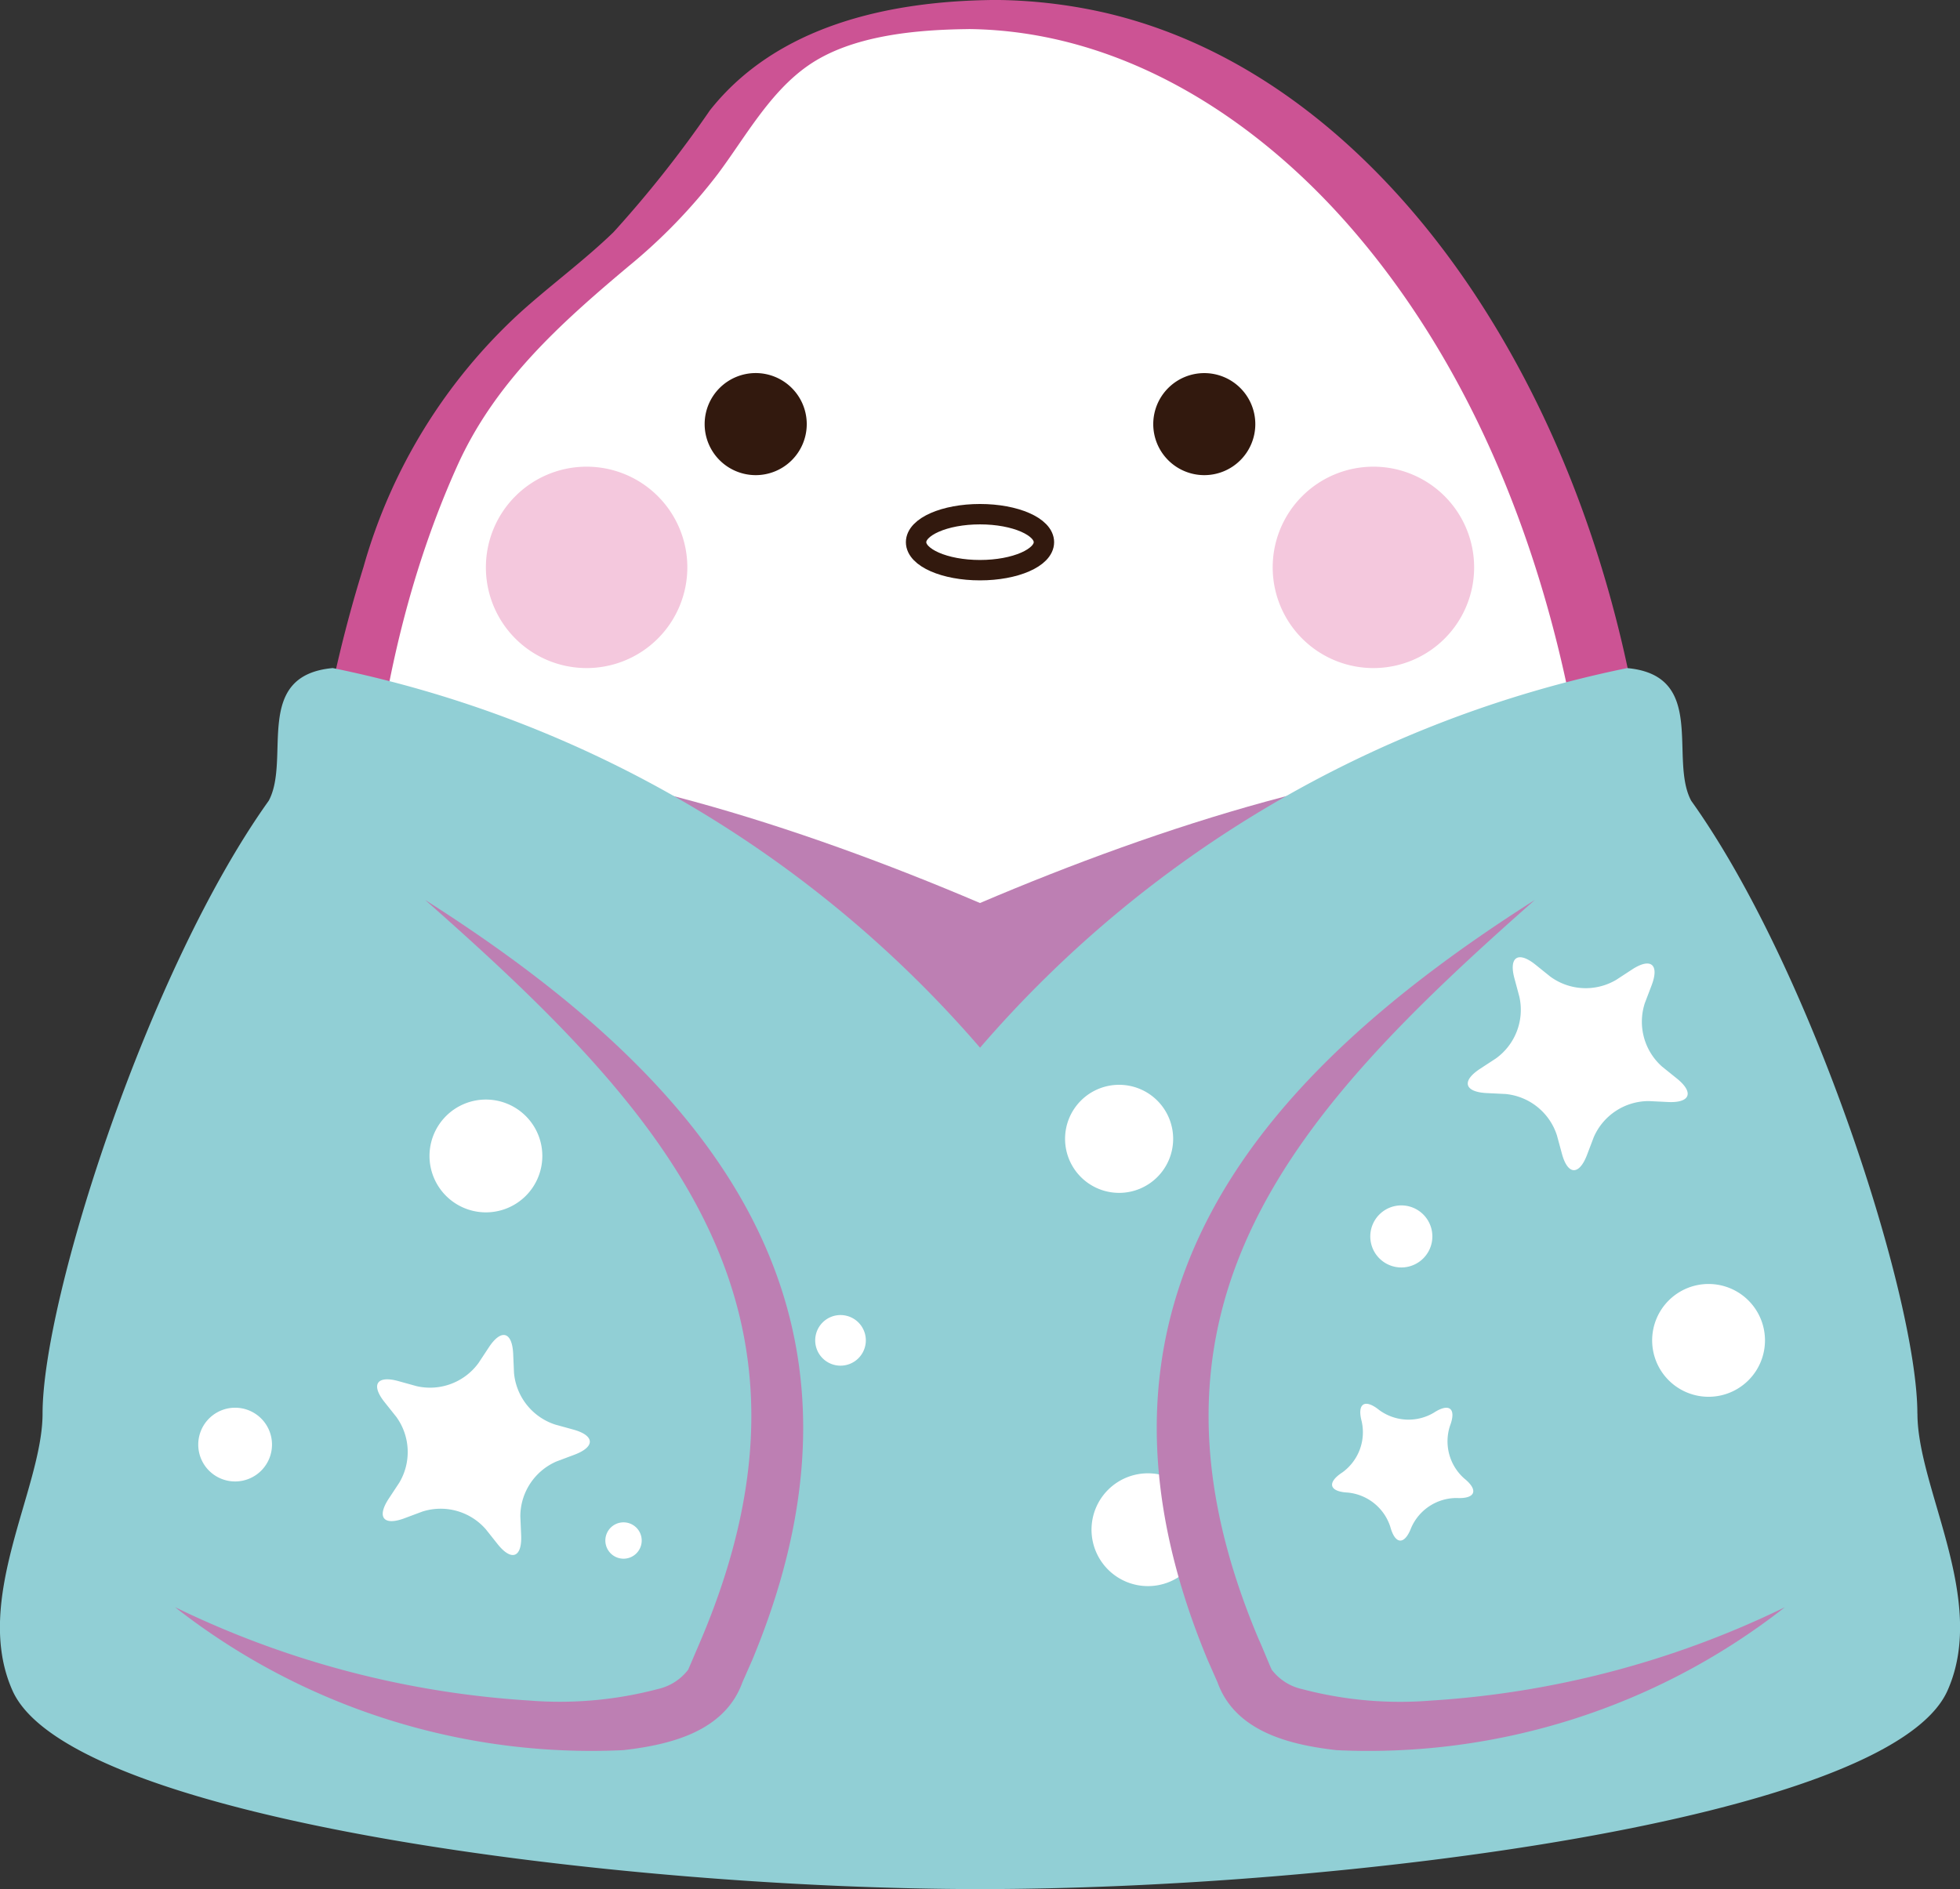 <svg xmlns="http://www.w3.org/2000/svg" width="90.995" height="87.723" viewBox="0 0 90.995 87.723">
  <rect x="0" y="0" width="90.995" height="87.723" fill="#333333" stroke="none"/>
  <g id="Group_3318" data-name="Group 3318" transform="translate(0)">
    <path id="Path_6359" data-name="Path 6359" d="M44.316,8.283a21.174,21.174,0,0,0-7.491,1.382c-3.767,1.417-4.927,5.678-8.564,9-3.208,2.929-7.72,5.61-10.139,12.08a61.966,61.966,0,0,0-3.854,21.613c0,14.393,2.1,26.063,9.382,33.2.461.453,3.073,3.242,1.321,5.991-1.457,2.286,6.688,2.495,8.455,1.35,1.348-.874,1.232-2.26,1.507-3.065.325-.958,4.435-1.193,9.382-1.193s9.058.235,9.385,1.193c.273.806.157,2.192,1.506,3.065,1.767,1.145,9.911.936,8.455-1.35-1.753-2.749.859-5.539,1.322-5.991,7.279-7.134,9.382-18.8,9.382-33.2,0-24.34-13.454-44.07-30.05-44.07" transform="translate(1.181 -7.607)" fill="#fff"/>
    <path id="Path_6360" data-name="Path 6360" d="M45.008,7.659c-4.82.056-10.018,1.189-13.126,5.129a53.044,53.044,0,0,1-4.473,5.654c-1.374,1.328-2.927,2.463-4.345,3.744A25.336,25.336,0,0,0,15.8,34,62.5,62.5,0,0,0,13.017,50.24,89.4,89.4,0,0,0,13.78,66.2a42.523,42.523,0,0,0,3.712,12.981,26.857,26.857,0,0,0,3.126,4.925c1.069,1.326,2.515,2.42,3.221,4.007a3.887,3.887,0,0,1,.215,2.944c-.2.545-.724,1.065-.507,1.688.361,1.033,2.123,1.263,3.013,1.4,2.62.392,6.977.486,8.87-1.763a4.222,4.222,0,0,0,.918-2.355c0-.077.208-.512.028-.3,0,0-.209.161-.049.061a4.132,4.132,0,0,1,1.441-.22,69.13,69.13,0,0,1,8.38-.183c1.27.025,2.545.07,3.808.206.6.064,1.808.064,2.3.521.44.41.37,1.414.605,1.959a3.1,3.1,0,0,0,1.647,1.658,13.36,13.36,0,0,0,8.952-.182c.864-.339,2.147-1,1.83-2.117-.31-1.095-.868-1.722-.612-2.95a5.729,5.729,0,0,1,1.283-2.454,49.518,49.518,0,0,0,3.458-4.116,29.373,29.373,0,0,0,2.742-5.1A48.211,48.211,0,0,0,75.347,63.3a90.346,90.346,0,0,0,.392-15.674c-.619-9.178-3.185-18.435-8.259-26.176-4.055-6.185-9.928-11.519-17.3-13.211a23.759,23.759,0,0,0-5.174-.583c-.516,0-1.606.209-1.878.719-.289.54.246.63.712.633,7.035.051,13.269,4.018,17.772,9.19,5.457,6.266,8.7,14.3,10.283,22.39a68.73,68.73,0,0,1,1.149,14.33,79.879,79.879,0,0,1-1.37,14.533,36.357,36.357,0,0,1-4.04,11.256,24.409,24.409,0,0,1-3.6,4.7,7.533,7.533,0,0,0-2.163,3.5,4.1,4.1,0,0,0,.272,2.689c.132.276.553.732.292,1.056-.452.559-2.755.309-3.376.271-1.5-.092-2.934-.3-3.488-1.915-.193-.561-.131-1.321-.532-1.79a2.813,2.813,0,0,0-1.48-.665,29.094,29.094,0,0,0-6.248-.523c-2.654-.051-5.327-.062-7.975.147a11.658,11.658,0,0,0-4.778,1.039,1.881,1.881,0,0,0-.988,1.111c-.243.768-.257,1.973-.971,2.378-.886.5-6.064.643-6.276-.891-.03-.217.176-.445.262-.624a4.324,4.324,0,0,0,.472-1.483,4.692,4.692,0,0,0-.539-2.641A17.425,17.425,0,0,0,23.8,83.729c-5.523-6.37-7.145-15.253-7.739-23.408-.751-10.331-.222-21.42,4.09-31.016,1.748-3.888,4.75-6.585,7.943-9.268A25.725,25.725,0,0,0,32.26,15.73c1.273-1.705,2.4-3.784,4.185-5.025,2.016-1.407,5.017-1.666,7.4-1.694.52-.006,1.6-.2,1.878-.719.286-.535-.244-.639-.712-.633" transform="translate(1.072 -7.659)" fill="#cc5394"/>
    <path id="Path_6361" data-name="Path 6361" d="M30.212,26.028a2.37,2.37,0,1,1,2.37,2.37,2.371,2.371,0,0,1-2.37-2.37" transform="translate(2.502 -6.334)" fill="#32190e"/>
    <path id="Path_6362" data-name="Path 6362" d="M20.833,32.348a4.676,4.676,0,1,1,4.676,4.676,4.675,4.675,0,0,1-4.676-4.676" transform="translate(1.725 -6.001)" fill="#f4c8dd"/>
    <path id="Path_6363" data-name="Path 6363" d="M54.185,26.028a2.369,2.369,0,1,0-2.367,2.37,2.368,2.368,0,0,0,2.367-2.37" transform="translate(4.094 -6.334)" fill="#32190e"/>
    <path id="Path_6364" data-name="Path 6364" d="M63.919,32.348a4.676,4.676,0,1,0-4.676,4.676,4.675,4.675,0,0,0,4.676-4.676" transform="translate(4.519 -6.001)" fill="#f4c8dd"/>
    <path id="Path_6365" data-name="Path 6365" d="M44.876,83.475c18.264,0,36.172-2.919,37.3-6.807s-11.21-36.491-11.21-36.491c-7.828,0-17.652,3.125-26.091,6.722-8.439-3.6-18.263-6.722-26.091-6.722,0,0-12.336,32.605-11.208,36.491s19.037,6.807,37.3,6.807" transform="translate(0.622 -4.966)" fill="#bd7fb3"/>
    <path id="Path_6366" data-name="Path 6366" d="M89.016,70.931c0-5.348-4.889-20.609-10.5-28.46-1.041-1.938.76-5.817-2.971-6.161A53.919,53.919,0,0,0,45.5,53.938,53.916,53.916,0,0,0,15.448,36.309c-3.732.344-1.931,4.223-2.972,6.161-5.609,7.851-10.5,23.112-10.5,28.46,0,3.489-3.28,8.638-1.395,12.864C3.271,89.821,28.9,93.009,45.5,93.009s42.225-3.188,44.914-9.215c1.885-4.226-1.395-9.375-1.395-12.864" transform="translate(0 -5.286)" fill="#91cfd5"/>
    <path id="Path_6367" data-name="Path 6367" d="M7.5,79.092a43.721,43.721,0,0,0,16.43,4.337,17.811,17.811,0,0,0,5.992-.533,2.443,2.443,0,0,0,1.407-.9c.12-.284.485-1.129.611-1.429,6.543-15.511-1.715-24.511-12.825-34.314,13.374,8.5,21.952,19.035,15.185,35.3l-.453,1.027c-.839,2.337-3.453,2.915-5.528,3.154A31.324,31.324,0,0,1,7.5,79.092" transform="translate(0.622 -4.463)" fill="#bd7fb3"/>
    <path id="Path_6368" data-name="Path 6368" d="M39.278,31.01c0-.718,1.329-1.3,2.967-1.3s2.968.581,2.968,1.3-1.329,1.3-2.968,1.3S39.278,31.728,39.278,31.01Z" transform="translate(3.252 -5.833)" fill="none" stroke="#32190e" stroke-linecap="round" stroke-linejoin="round" stroke-width="0.947"/>
    <path id="Path_6369" data-name="Path 6369" d="M65.1,49.7c-.272-1,.169-1.293.979-.64l.684.55a2.782,2.782,0,0,0,3.058.152l.735-.48c.872-.57,1.281-.239.911.733l-.313.821a2.783,2.783,0,0,0,.8,2.955l.683.55c.811.652.624,1.145-.416,1.093l-.876-.043a2.785,2.785,0,0,0-2.564,1.675l-.312.821c-.37.972-.9.946-1.168-.058l-.23-.846a2.785,2.785,0,0,0-2.385-1.921l-.876-.043c-1.039-.052-1.177-.56-.305-1.129l.734-.48a2.783,2.783,0,0,0,1.089-2.862Z" transform="translate(5.211 -4.26)" fill="#fff"/>
    <path id="Path_6370" data-name="Path 6370" d="M58.49,68.682c-.225-.833.14-1.071.811-.531a2.3,2.3,0,0,0,2.533.127c.721-.472,1.061-.2.755.606a2.305,2.305,0,0,0,.663,2.448c.671.54.517.947-.344.905a2.3,2.3,0,0,0-2.122,1.386c-.308.806-.743.784-.968-.048a2.307,2.307,0,0,0-1.976-1.591c-.861-.042-.975-.463-.253-.934a2.3,2.3,0,0,0,.9-2.369" transform="translate(4.729 -2.674)" fill="#fff"/>
    <path id="Path_6371" data-name="Path 6371" d="M21.359,65.48c.574-.868,1.082-.728,1.127.312l.038.877a2.787,2.787,0,0,0,1.907,2.4l.847.234c1,.278,1.026.8.051,1.168l-.822.308a2.784,2.784,0,0,0-1.689,2.554l.038.876c.045,1.041-.447,1.225-1.095.41l-.547-.688a2.781,2.781,0,0,0-2.951-.818l-.823.308c-.975.365-1.3-.047-.728-.915l.483-.732a2.781,2.781,0,0,0-.134-3.059l-.546-.686c-.649-.814-.358-1.254.645-.976l.847.235a2.785,2.785,0,0,0,2.867-1.073Z" transform="translate(1.339 -2.918)" fill="#fff"/>
    <path id="Path_6372" data-name="Path 6372" d="M58.752,60.794a1.441,1.441,0,1,1,1.44,1.442,1.441,1.441,0,0,1-1.44-1.442" transform="translate(4.865 -3.379)" fill="#fff"/>
    <path id="Path_6373" data-name="Path 6373" d="M45.666,56.687A2.509,2.509,0,1,1,48.175,59.2a2.509,2.509,0,0,1-2.509-2.512" transform="translate(3.781 -3.807)" fill="#fff"/>
    <path id="Path_6374" data-name="Path 6374" d="M34.952,65.229a1.175,1.175,0,1,1,1.176,1.177,1.174,1.174,0,0,1-1.176-1.177" transform="translate(2.895 -2.989)" fill="#fff"/>
    <path id="Path_6375" data-name="Path 6375" d="M25.954,73.788a.844.844,0,1,1,.842.846.845.845,0,0,1-.842-.846" transform="translate(2.15 -2.253)" fill="#fff"/>
    <path id="Path_6376" data-name="Path 6376" d="M8.5,69.74a1.712,1.712,0,1,1,1.711,1.714A1.711,1.711,0,0,1,8.5,69.74" transform="translate(0.704 -2.66)" fill="#fff"/>
    <path id="Path_6377" data-name="Path 6377" d="M18.415,57.433a2.619,2.619,0,1,1,2.619,2.62,2.62,2.62,0,0,1-2.619-2.62" transform="translate(1.525 -3.755)" fill="#fff"/>
    <path id="Path_6378" data-name="Path 6378" d="M70.837,65.339a2.619,2.619,0,1,1,2.619,2.623,2.619,2.619,0,0,1-2.619-2.623" transform="translate(5.866 -3.1)" fill="#fff"/>
    <path id="Path_6379" data-name="Path 6379" d="M46.8,73.461a2.619,2.619,0,1,1,2.619,2.62,2.621,2.621,0,0,1-2.619-2.62" transform="translate(3.875 -2.427)" fill="#fff"/>
    <path id="Path_6380" data-name="Path 6380" d="M78.765,79.092a31.333,31.333,0,0,1-20.821,6.643c-2.072-.237-4.69-.816-5.528-3.153l-.453-1.027c-6.771-16.265,1.822-26.812,15.185-35.3-11.123,9.816-19.364,18.8-12.825,34.316.138.288.479,1.146.611,1.428a2.432,2.432,0,0,0,1.407.9,17.813,17.813,0,0,0,5.992.533,43.721,43.721,0,0,0,16.432-4.337" transform="translate(4.107 -4.463)" fill="#bd7fb3"/>
  </g>
</svg>
